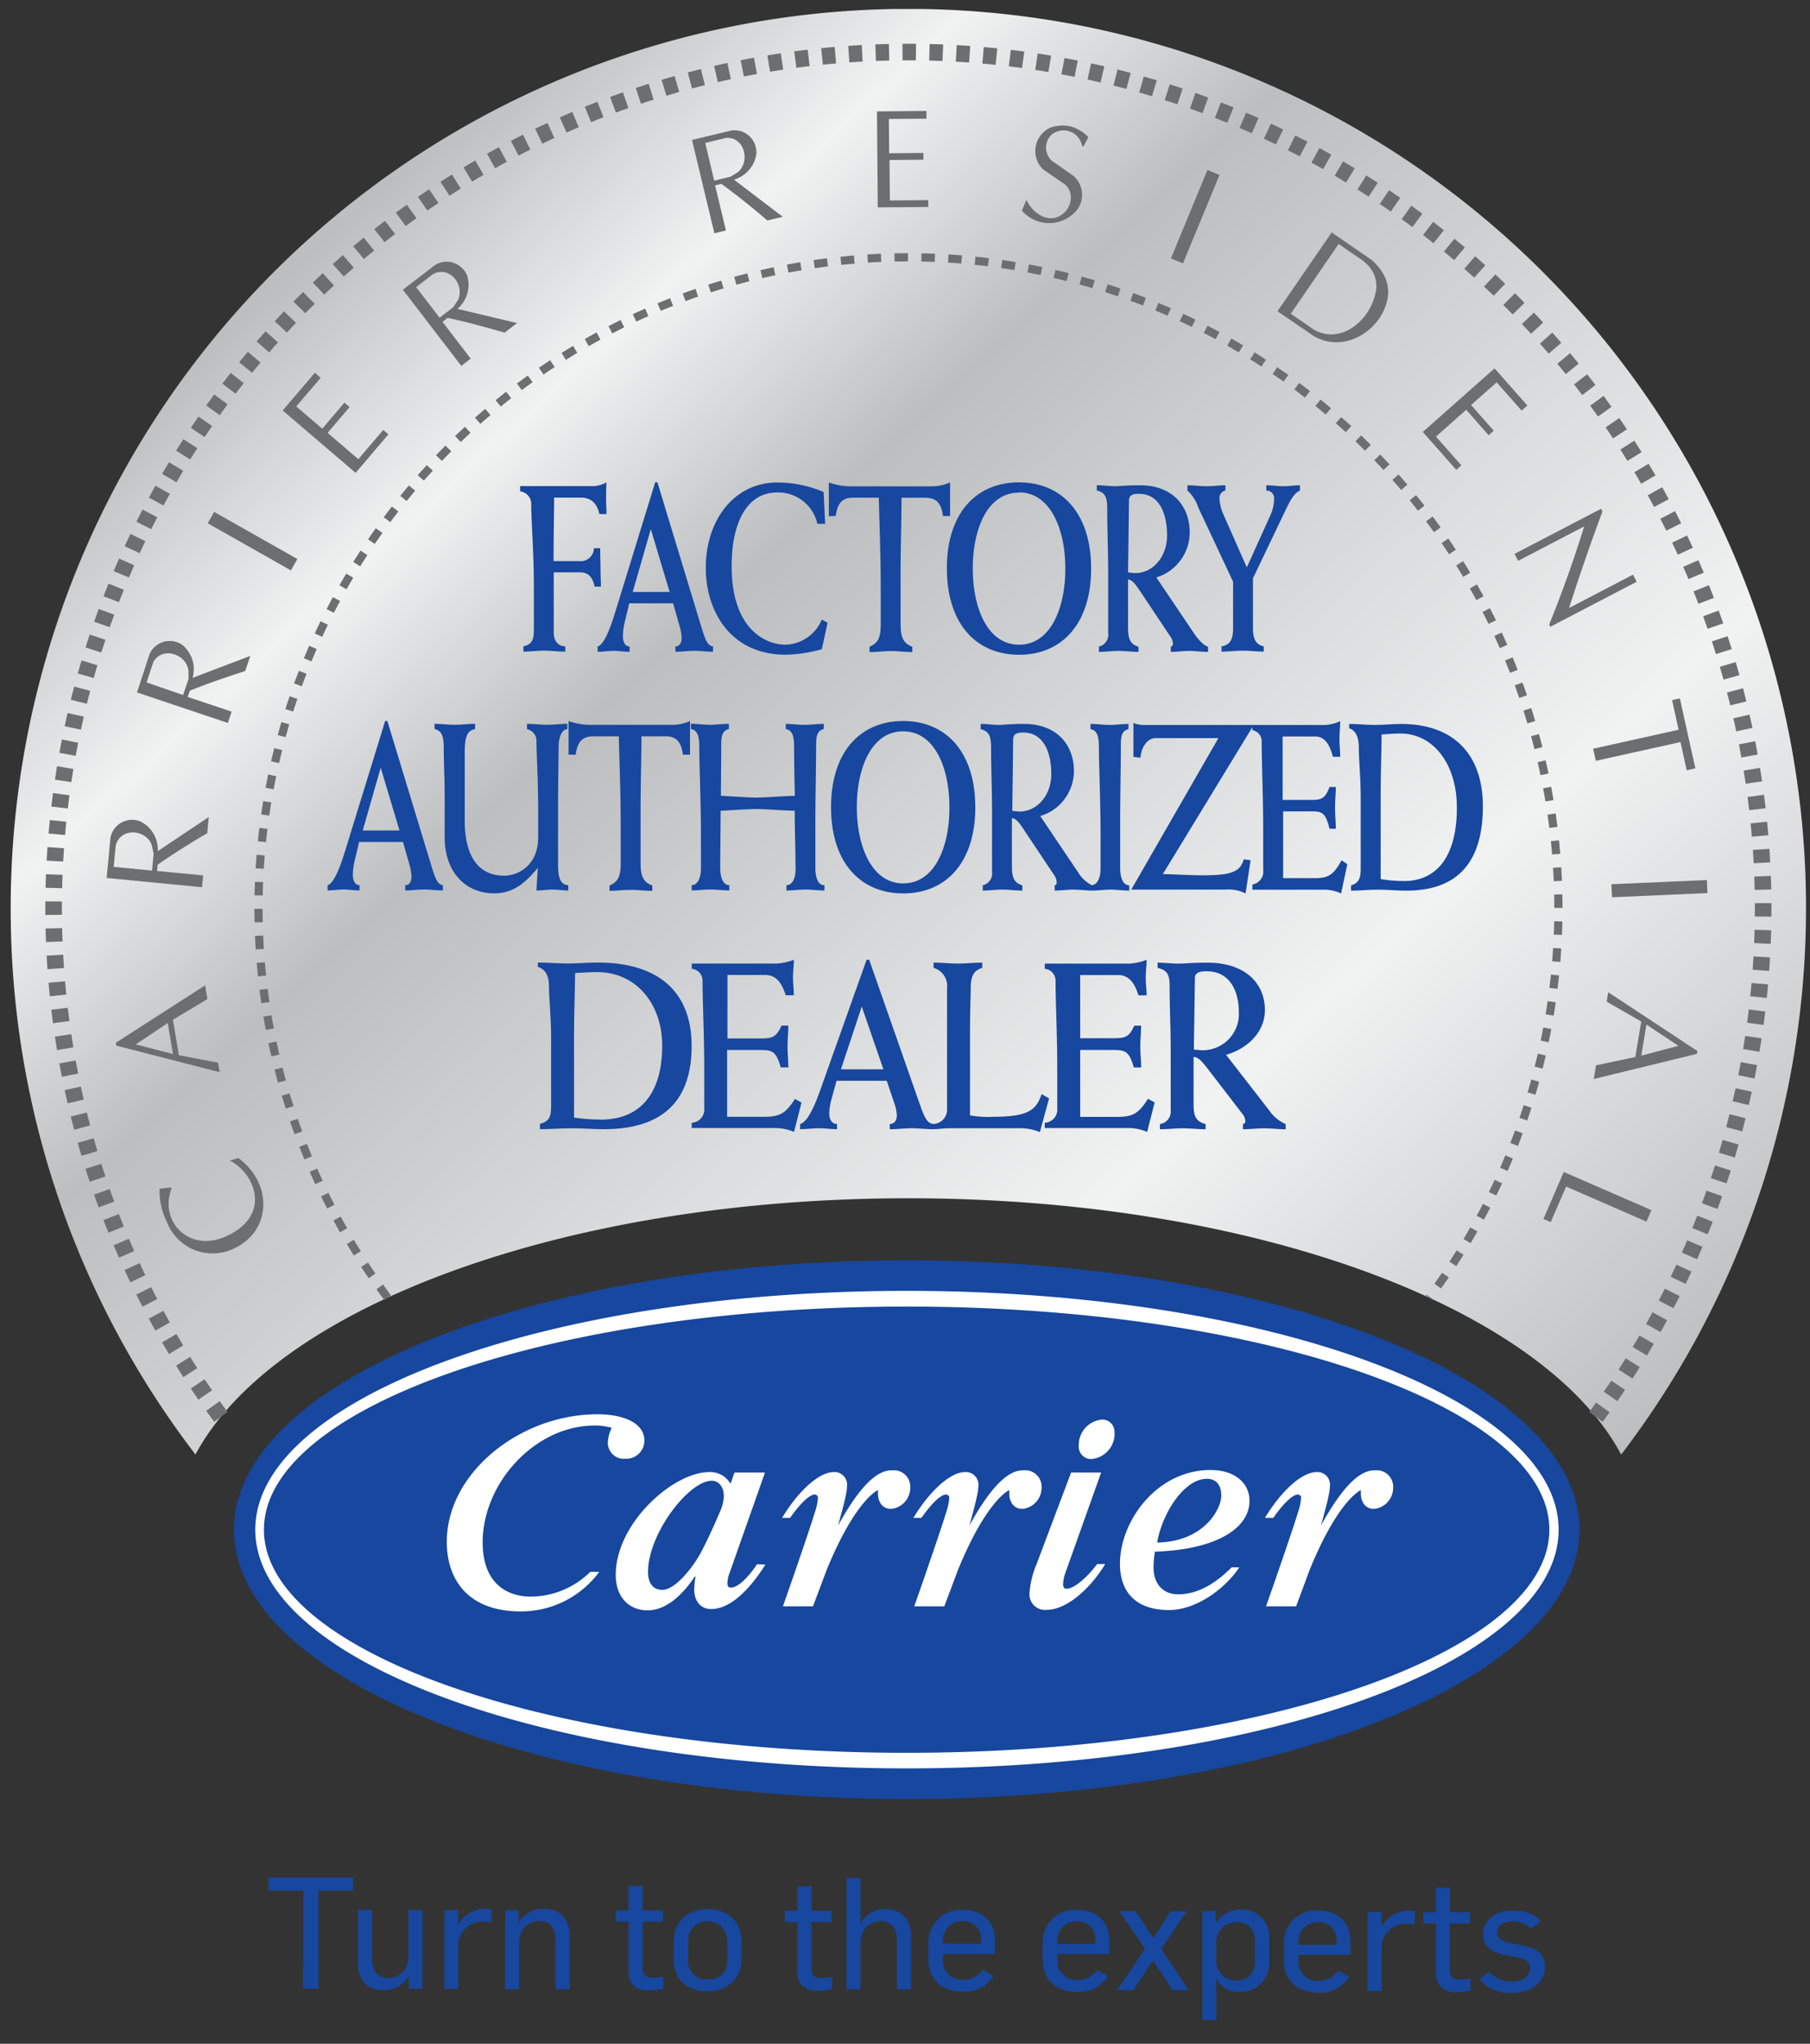 <svg width="171" height="193" fill="none" xmlns="http://www.w3.org/2000/svg"><rect width="100%" height="100%" fill="#333333" stroke="none"/><g clip-path="url(#clip0_2736_4259)"><path d="M1.01 85.754a84.991 84.991 0 019.363-38.785 84.88 84.88 0 0126.024-30.221A84.75 84.75 0 0173.335 1.765 84.71 84.71 0 01113.03 5.33a84.792 84.792 0 0133.685 21.325 84.94 84.94 0 0120.237 34.376 85.005 85.005 0 012.318 39.834 84.947 84.947 0 01-16.111 36.496c-7.388-13.892-34.737-24.202-67.353-24.202-32.616 0-59.911 10.316-67.34 24.196a84.592 84.592 0 01-17.455-51.6z" fill="url(#paint0_linear_2736_4259)"/><path d="M15.082 112.258a6.327 6.327 0 00.676 3.108 4.636 4.636 0 002.54 2.641 4.64 4.64 0 001.836.36 4.64 4.64 0 001.827-.396c3.715-1.62 3.857-6.193.557-8.608l-.794.244c2.305 1.144 4.029 5.113-.302 7.118-3.454 1.625-6.417-1.27-5.22-4.491l-.042-.1-1.078.124z" fill="#6D6E71"/><path fill-rule="evenodd" clip-rule="evenodd" d="M19.377 93.05l-8.437 5.428.042.267 9.764 2.504-.148-.89-3.697-.712-.563-3.352 3.253-1.945-.214-1.3zm-3.525 3.56l.492 2.93-3.514-.913 3.022-2.017zm3.868-19.451l-4.816 3.22a2.969 2.969 0 00-1.612-2.793 2.078 2.078 0 00-2.855 1.525l-.362 3.802 9.012.872.106-1.115-4.354-.421.059-.594a68.632 68.632 0 014.68-2.966l.143-1.488v-.042zm-5.379 2.687l.172.771-.148 1.596-3.626-.35.195-2.017c.468-1.744 2.85-1.542 3.407-.041v.041zm9.297-17.902l-5.445 2.07a2.97 2.97 0 00-.942-3.09 2.078 2.078 0 00-3.123.848l-1.185 3.618 8.585 2.883.356-1.068-4.148-1.388.196-.593c1.683-.676 3.478-1.293 5.238-1.857l.473-1.411-.005-.012zm-5.83 1.376v.789l-.51 1.524-3.448-1.186.628-1.91c.835-1.53 3.122-.795 3.324.789l.006-.006z" fill="#6D6E71"/><path d="M28.093 52.79l-7.862-4.448-.604 1.074 7.856 4.449.61-1.074zm8.602-11.774l-.492-.415-2.352 2.758-2.903-2.48 2.08-2.437-.492-.415-2.091 2.456-2.46-2.1 2.312-2.705-.552-.475-3.039 3.56 6.89 5.89 3.1-3.637z" fill="#6D6E71"/><path fill-rule="evenodd" clip-rule="evenodd" d="M48.846 30.505l-5.634-1.335a2.995 2.995 0 00.942-3.084 2.082 2.082 0 00-2.195-1.357 2.075 2.075 0 00-.868.307l-3.028 2.325 5.516 7.19.89-.683-2.667-3.476.486-.373c1.777.38 3.602.872 5.38 1.394l1.184-.908h-.005zm-5.598-2.135l-.445.658-1.273.973-2.216-2.889 1.605-1.234c1.564-.818 3.046 1.068 2.329 2.492zm30.708-7.896l-4.615-3.511a2.961 2.961 0 002.115-2.438 2.079 2.079 0 00-1.454-2.13 2.071 2.071 0 00-.916-.071l-3.709.89 2.115 8.815 1.09-.262-1.025-4.265.593-.142a66.891 66.891 0 014.343 3.464l1.451-.35h.012zm-4.254-4.205l-.67.415-1.558.374-.847-3.56 1.967-.474c1.736-.119 2.329 2.207 1.108 3.245z" fill="#6D6E71"/><path d="M87.703 19.543l-.006-.64-3.626.029-.035-3.82 3.205-.03-.006-.64-3.23.03-.029-3.234 3.555-.03-.006-.729-4.674.042.077 9.063 4.775-.041zm14.136.16a2.376 2.376 0 00-.439-3.108c-.669-.445-1.339-.955-2.02-1.406a1.685 1.685 0 01-.018-2.48 1.777 1.777 0 012.874 1.104h.136l.456-.866a4.003 4.003 0 00-1.511-.961 3.39 3.39 0 00-2.127.089 2.424 2.424 0 00-1.264 2.923c.117.37.321.705.595.98l2.073 1.43c.943.77.64 2.265-.29 2.87-1.285.92-2.79-.213-3.335-1.4l-.421 1.009a3.388 3.388 0 005.273-.16m9.942 5.143l3.448-8.346-1.138-.475-3.448 8.352 1.138.469z" fill="#6D6E71"/><path fill-rule="evenodd" clip-rule="evenodd" d="M131.101 28.132c.243-1.441-.462-2.64-1.481-3.56l-3.81-2.621-5.119 7.444 3.36 2.296c2.861 1.78 6.517-.45 7.05-3.559zm-1.078-.89c-.284 2.681-3.122 5.392-5.836 3.927l-2.24-1.542 4.521-6.59 2.287 1.572c.059.041.107.106.154.142a2.863 2.863 0 011.114 2.503v-.012z" fill="#6D6E71"/><path d="M137.583 44.374l.48-.427-2.4-2.717 2.856-2.533 2.121 2.403.48-.428-2.139-2.426 2.417-2.135 2.358 2.663.545-.48-3.104-3.506-6.778 6.003 3.164 3.583zm8.892 14.811l8.152-4.247-.349-.67-6.038 3.15a201.284 201.284 0 013.152-9.117l-.13-.256-8.176 4.26.338.658 6.238-3.25a112.436 112.436 0 01-3.3 9.253l.113.22zM159.35 72.74l.818-.184-1.463-6.602-.735.16.616 2.8-8.075 1.791.255 1.145 7.998-1.774.586 2.664zm-7.056 11.994l9.017-.397-.053-1.228-9.018.391.054 1.234z" fill="#6D6E71"/><path fill-rule="evenodd" clip-rule="evenodd" d="M150.57 101.895l9.747-2.373.047-.267-8.425-5.552-.148.89 3.264 1.874-.557 3.352-3.708.783-.22 1.293zm4.491-2.207l.486-2.93 3.022 2.005-3.508.925z" fill="#6D6E71"/><path d="M145.817 115.111l.688.297 1.457-3.352 7.584 3.304.474-1.079-8.283-3.607-1.92 4.437z" fill="#6D6E71"/><path d="M20.865 133.803a80.934 80.934 0 01-7.14-84.459A80.815 80.815 0 0143.49 16.912a80.678 80.678 0 0184.659 0 80.813 80.813 0 0129.767 32.432 80.934 80.934 0 01-7.14 84.459" stroke="#6D6E71" stroke-width="1.566" stroke-miterlimit="3.86" stroke-dasharray="1.27 1.27"/><path d="M36.625 122.556a61.541 61.541 0 01-5.69-64.334A61.45 61.45 0 0153.573 33.46a61.35 61.35 0 0164.508 0 61.446 61.446 0 0122.638 24.76 61.538 61.538 0 01-5.69 64.335" stroke="#6D6E71" stroke-width=".773" stroke-miterlimit="3.86" stroke-dasharray="1.27 1.27"/><path d="M56.484 90.897c-.953 0-1.907.09-2.837.09-.93 0-1.884-.09-2.838-.09v.41c.752.225 1.054.878 1.054 1.82 0 1.11.202 2.866.202 4.847v6.561c0 .973-.225 1.376-1.055 1.601v.499c1.013 0 2.003-.089 3.016-.089s2.008.089 3.021.089c5.694 0 8.33-2.794 8.295-7.955-.035-5.16-3.306-7.783-8.858-7.783zm.267 14.83c-.843 0-1.684-.061-2.518-.184v-7.972c0-1.892.083-3.696.1-5.683.813-.041 1.44-.089 2.086-.089 3.59 0 6.144 2.889 6.144 6.97 0 4.324-1.943 6.964-5.812 6.964v-.006z" fill="#17479E"/><path d="M75.106 103.776c-.913 1.417-1.458 1.69-2.963 1.69h-3.448v-6.311h3.063c1.185 0 1.559.089 2.003 1.643h.717c0-.653-.077-1.305-.077-1.981 0-.677.077-1.311.077-1.964h-.646c-.486 1.104-.871 1.216-2.044 1.216h-3.063v-5.997h3.555c1.12 0 1.605.837 1.949 1.916h.77c0-.593-.083-1.103-.083-1.667 0-.563.083-1.103.083-1.69a5.215 5.215 0 01-1.605.362h-8.04v.492a1.12 1.12 0 011.019 1.085c0 2.005.16 5.226.16 8.305v3.779a1.251 1.251 0 01-1.185 1.376v.498h7.761a4.677 4.677 0 011.908.362l.705-2.77-.616-.344zm23.302-.451c-.504 1.441-1.132 2.141-4.621 2.141a9.399 9.399 0 01-2.145-.136v-7.795c0-2.028.065-3.47.065-4.152 0-1.186.26-1.732 1.09-1.981v-.499c-.77 0-1.54.09-2.31.09s-1.517-.09-2.287-.09v.499a1.777 1.777 0 011.273 1.916v11.407a1.353 1.353 0 01-.355.985 1.331 1.331 0 01-.954.432c-.717-.1-.906-.848-1.611-2.841l-4.438-12.67h-.243l-4.313 12.13c-.385 1.08-1.156 3.198-1.967 3.381v.493c.592 0 1.185-.089 1.742-.089.557 0 1.185.089 1.742.089v-.493c-.486 0-.73-.427-.73-.972a5.16 5.16 0 01.143-1.127l.545-1.982h4.74l.71 2.1c.136.368.218.754.244 1.145 0 .522-.243.836-.67.836v.499c.688 0 1.357-.095 2.05-.095.694 0 1.327.089 2.003.089h.041c.492 0 1.007-.089 1.5-.089h6.647a4.884 4.884 0 011.943.362l.871-3.18-.705-.403zm-18.96-2.343l1.968-5.932 2.044 5.932h-4.011z" fill="#17479E"/><path d="M105.5 105.472h-3.448v-6.318h3.063c1.185 0 1.558.095 2.002 1.649h.694c0-.652-.083-1.305-.083-1.98 0-.677.077-1.312.077-1.964h-.646c-.486 1.103-.871 1.186-2.044 1.186h-3.063v-5.967h3.555c1.119 0 1.605.836 1.949 1.916h.77c0-.564-.083-1.104-.083-1.667 0-.564.083-1.103.083-1.69a5.219 5.219 0 01-1.606.361h-8.016v.492a1.12 1.12 0 011.02 1.086c0 2.005.16 5.226.16 8.305v3.772a1.251 1.251 0 01-1.186 1.376v.499h7.774a4.638 4.638 0 011.907.362l.705-2.777-.628-.355c-.912 1.441-1.457 1.714-2.956 1.714zm14.427-.587l-4.094-5.274c1.778-.498 3.668-1.963 3.668-4.24 0-2.433-1.778-4.462-5.433-4.462-1.523 0-2.127.09-2.738.09-.61 0-1.315-.09-1.967-.09v.493c1.037.225 1.138.789 1.138 1.85 0 1.916.101 3.856.101 5.796v5.789a1.187 1.187 0 01-1.02 1.311v.493c.735 0 1.422-.089 2.151-.089.729 0 1.44.089 2.169.089v-.493c-1.031-.249-1.138-.925-1.138-1.874v-4.461c.486 0 .913.593 1.221.967l3.365 4.378c.181.196.288.45.302.717 0 .161-.083.25-.225.273v.493c.669 0 1.339-.089 2.008-.089.67 0 1.357.089 2.027.095v-.499a3.556 3.556 0 01-1.535-1.263zm-6.345-5.707c-.243 0-.492-.041-.794-.065l.101-6.762c0-.564.592-.629 1.096-.629 2.21 0 3.057 1.845 3.057 3.92a3.414 3.414 0 01-3.46 3.536zM40.447 80.754l-3.852-12.67h-.207l-3.738 12.13c-.332 1.08-1.002 3.197-1.7 3.381v.493c.509 0 1-.09 1.51-.09s1.001.09 1.51.09v-.493c-.426 0-.633-.433-.633-.973.005-.378.045-.755.118-1.127l.474-1.98h4.148l.592 2.093c.115.374.185.76.208 1.15 0 .523-.208.837-.593.837v.493c.593 0 1.185-.09 1.778-.09.592 0 1.184.09 1.777.09v-.493c-.616-.089-.776-.836-1.392-2.841zm-6.18-2.326l1.7-5.931 1.778 5.931h-3.478zm17.928 5.577c.492 0 1.002.089 1.493.089v-.499c-.77-.065-.966-.717-.966-1.98v-4.918c0-2.966.054-5.339.054-6.175 0-.766.243-1.644.823-1.667v-.499c-.634 0-1.285.09-1.913.09-.628 0-1.268-.09-1.896-.09v.499a1.131 1.131 0 01.894 1.127c0 1.127.16 3.784.16 6.448v2.657c0 2.545-1.777 3.607-3.229 3.607-2.618 0-3.709-2.142-3.709-5.161v-6.43c0-1.441.19-2.118.978-2.248v-.499c-.628 0-1.28.09-1.908.09-.628 0-1.285-.09-1.92-.09v.493c.741.136.866.86.866 1.738 0 1.4.089 2.966.089 4.71v3.767c0 3.38 2.055 5.297 4.65 5.297 1.778 0 2.886-.878 4.148-2.409-.036.677-.09 1.37-.125 2.142.528 0 1.02-.09 1.511-.09zM62.818 69.53c1.002 0 1.529.41 1.7 1.739h.67v-3.18a4.143 4.143 0 01-1.67.362h-7.762a6.41 6.41 0 01-2.038-.356v3.174h.67c.177-1.329.704-1.732 1.706-1.732h2.37c.035 1.94.177 5.137.177 8.387v3.56c0 1.31-.249 1.78-1.054 2.141v.498c.687 0 1.35-.089 2.02-.089.67 0 1.333.09 2.02.09v-.499c-.776-.314-1.108-.742-1.108-2.141v-4.829c0-2.705.083-5.184.083-7.118l2.216-.006zM74.3 83.601v.493c.592 0 1.185-.09 1.813-.09.628 0 1.185.09 1.777.09V83.6c-.67 0-.859-.878-.859-1.625v-4.372c0-2.373.071-5.048.071-7.237 0-.789.071-1.376.723-1.513v-.492c-.592 0-1.185.09-1.813.09-.628 0-1.185-.09-1.777-.09v.493c.717.112.788.86.788 1.78 0 1.53.035 3.042.07 4.525-.805 0-2.825.16-3.596.16-.948 0-2.962-.16-3.388-.16 0-1.602.03-3.197.03-4.799 0-.789.07-1.376.722-1.512v-.493c-.593 0-1.215.09-1.813.09-.599 0-1.185-.096-1.778-.096v.499c.723.112.794.86.794 1.78 0 1.423.155 5.391.16 8.096v3.245c0 .967-.314 1.602-.877 1.62v.498c.593 0 1.186-.09 1.778-.09.592 0 1.185.09 1.777.09v-.499c-.663 0-.859-.878-.859-1.62 0-1.779.036-3.558.036-5.409.438 0 2.44-.16 3.389-.16.77 0 2.79.16 3.614.16 0 1.85.071 3.63.077 5.41.024.979-.296 1.607-.86 1.631zM85.326 68.09c-4.058 0-6.813 2.93-6.813 8.138s2.76 8.139 6.82 8.139c4.058 0 6.813-2.93 6.807-8.139-.006-5.208-2.755-8.133-6.814-8.138zm0 15.333c-2.962 0-4.372-3.476-4.378-7.195-.006-3.72 1.392-7.166 4.378-7.166s4.373 3.47 4.373 7.19c0 3.719-1.38 7.171-4.367 7.171h-.006zm17.798.677h.048c.592 0 1.143-.09 1.736-.09.592 0 1.185.09 1.777.09v-.5c-.663 0-.859-.878-.859-1.62v-4.37c0-2.373.065-5.054.065-7.237 0-.789.071-1.376.723-1.513v-.492c-.592 0-1.185.089-1.777.089-.593 0-1.215-.095-1.813-.095v.498c.722.113.794.86.794 1.78 0 1.424.16 5.392.16 8.097v3.245c0 .937-.303 1.554-.83 1.613a3.287 3.287 0 01-1.315-1.251l-3.555-5.28a4.456 4.456 0 003.182-4.235c0-2.432-1.547-4.467-4.74-4.467-1.316 0-1.843.095-2.37.095-.527 0-1.144-.095-1.7-.095v.498c.894.226.977.79.983 1.845 0 1.916.089 3.856.089 5.796v5.795a1.152 1.152 0 01-.877 1.305v.498c.634 0 1.226-.089 1.86-.089.634 0 1.245.09 1.879.09v-.5c-.895-.25-.984-.925-.984-1.868v-4.467c.42 0 .788.593 1.055.973l2.915 4.371c.16.208.251.461.26.724 0 .154-.065.25-.19.267v.498c.593 0 1.186-.089 1.737-.089.551 0 1.131.077 1.688.09h.059zm-6.807-7.463c-.207 0-.42-.047-.681-.065l.082-6.769c0-.557.492-.628.948-.628 1.914 0 2.655 1.85 2.655 3.92s-1.387 3.542-3.004 3.542zm27.869 6.293h-2.962v-6.31h2.648c1.019 0 1.351.088 1.736 1.642h.593c0-.652-.071-1.305-.071-1.98 0-.677.071-1.306.071-1.964h-.593c-.421 1.109-.752 1.222-1.777 1.222h-2.655v-5.992h3.069c.966 0 1.387.831 1.683 1.916h.687c0-.593-.071-1.103-.071-1.666 0-.564.071-1.11.071-1.69a4.144 4.144 0 01-1.386.355h-17.217a2.883 2.883 0 01-.931-.184v3.203l.664.072c.071-.973.634-1.851 1.44-1.851h5.924l-8.235 14.307h8.887a3.553 3.553 0 011.914.362l.474-3.132-.646-.089c-.332 1.145-1.072 1.507-3.845 1.507-1.268 0-2.53-.09-3.798-.113l8.461-13.88v.29a1.06 1.06 0 01.877 1.08c0 2.005.142 5.232.142 8.305v3.808a1.223 1.223 0 01-1.019 1.376v.492h6.724a3.657 3.657 0 011.653.362l.593-2.77-.545-.362c-.788 1.412-1.262 1.685-2.56 1.685zm8.194-14.562c-.823 0-1.647.09-2.458.09-.812 0-1.636-.09-2.459-.09v.404c.652.231.912.883.912 1.827 0 1.109.178 2.865.178 4.846v6.56c0 .974-.19 1.377-.912 1.602v.499c.877 0 1.742-.095 2.618-.09.877.006 1.736.09 2.619.09 4.93 0 7.216-2.794 7.216-7.961-.005-5.072-2.92-7.777-7.714-7.777zm.232 14.83c-.729 0-1.457-.061-2.175-.184v-7.972c0-1.893.071-3.696.089-5.683.699-.042 1.244-.09 1.777-.09 3.111 0 5.333 2.89 5.333 6.97.017 4.325-1.671 6.965-5.024 6.965v-.006zM50.186 47.642c0 1.377.25 4.71.25 7.415v4.514c0 .95-.28 1.305-.984 1.465v.499c.67 0 1.303-.09 1.967-.09.663 0 1.315.09 1.985.09v-.498c-.67 0-1.09-.517-1.09-1.288v-5.7h2.458c.687 0 1.185.296 1.404 1.352h.593c0-.593-.036-1.15-.036-1.714 0-.564-.03-1.234-.03-1.916h-.592a1.247 1.247 0 01-1.404 1.216h-2.406c0-2.141.036-4.152.054-5.997h2.494c.948 0 1.547.492 1.778 1.554h.67c0-.45-.036-.902-.036-1.352 0-.451 0-.991.035-1.644a2.68 2.68 0 01-1.185.356h-6.973v.499a1.184 1.184 0 011.048 1.24zm6.274 13.412v.498c.51 0 1.002-.088 1.512-.088s1.001.088 1.51.088v-.498c-.42 0-.633-.427-.633-.967.004-.379.046-.756.124-1.127l.474-1.987h4.147l.593 2.094c.119.373.19.76.213 1.15 0 .517-.213.831-.592.831v.498c.592 0 1.185-.088 1.777-.088.593 0 1.185.089 1.778.089v-.499c-.634-.089-.788-.83-1.405-2.835l-3.85-12.67H61.9l-3.733 12.13c-.337 1.085-1.001 3.203-1.706 3.381zm5.025-11.087l1.778 5.932h-3.484l1.706-5.931zm12.732 11.858a13.522 13.522 0 003.424-.516l.546-2.503-.546-.297a3.837 3.837 0 01-3.477 2.373c-1.458 0-5.042-1.08-5.042-7.438 0-3.785 1.262-6.94 4.319-6.94a3.79 3.79 0 013.78 2.965h.734l-.142-3.001a11.039 11.039 0 00-4.408-.902c-3.934 0-6.724 3.423-6.724 8.067 0 4.04 2.304 8.192 7.536 8.192zm4.74-13.097c.172-1.329.7-1.738 1.7-1.732h2.37c.036 1.933.178 5.137.178 8.381v3.56c0 1.305-.242 1.779-1.054 2.14v.5c.687 0 1.357-.096 2.02-.096.664 0 1.34.095 2.02.095v-.498c-.77-.315-1.107-.748-1.107-2.142V54.12c0-2.705.088-5.19.088-7.118h2.21c1.002 0 1.529.403 1.707 1.732h.67v-3.18a4.185 4.185 0 01-1.654.374h-7.761a6.363 6.363 0 01-2.038-.362v3.18l.651-.018zM96.27 61.831c4.058 0 6.813-2.93 6.813-8.138 0-5.209-2.761-8.139-6.82-8.139-4.058 0-6.813 2.93-6.807 8.133.006 5.202 2.755 8.138 6.813 8.144zm0-15.334c2.962 0 4.378 3.476 4.378 7.196 0 3.719-1.386 7.19-4.373 7.19-2.986 0-4.372-3.471-4.372-7.196 0-3.725 1.38-7.166 4.36-7.166l.006-.024zm8.336 1.673c0 1.916.088 3.856.088 5.79v5.795a1.149 1.149 0 01-.876 1.305v.498c.634 0 1.232-.089 1.86-.089.628 0 1.25.09 1.878.09v-.493c-.895-.25-.983-.925-.983-1.875v-4.46c.42 0 .794.593 1.054.967l2.915 4.371c.164.207.257.46.267.724 0 .16-.071.25-.196.273v.492c.593 0 1.185-.089 1.742-.089.557 0 1.185.09 1.778.09v-.493c-.474-.113-1.073-.86-1.333-1.264l-3.555-5.273a4.451 4.451 0 003.152-4.241c0-2.432-1.547-4.461-4.705-4.461-1.321 0-1.848.089-2.37.089-.521 0-1.137-.095-1.7-.095v.498c.895.202.984.795.984 1.851zm2.055-.902c0-.593.492-.634.948-.634 1.914 0 2.649 1.85 2.649 3.927 0 2.076-1.381 3.559-2.998 3.559-.213 0-.421-.042-.687-.066l.088-6.786zm6.547.653l3.288 7.011v4.33c0 1.104-.243 1.62-1.09 1.78v.493c.669 0 1.333-.09 2.002-.09.67 0 1.321.09 1.985.09v-.493c-.77-.184-1.019-.7-1.019-1.78v-4.644l3.069-6.424c.474-.967.794-1.602 1.369-1.869v-.498c-.522 0-1.049.09-1.576.09-.528 0-1.073-.09-1.6-.09v.498a.713.713 0 01.735.718 3.88 3.88 0 01-.385 1.69l-2.193 4.847-2.233-5.048a4.326 4.326 0 01-.35-1.424.729.729 0 01.563-.788v-.493c-.592 0-1.185.09-1.777.09-.593 0-1.215-.09-1.813-.09v.492a3.8 3.8 0 011.025 1.602zM28.65 178.54h-3.283v-1.233h7.98v1.233H30.09v9.26h-1.457l.017-9.26zm5.16 6.84v-5.007h1.339v4.574c0 1.251.592 1.839 1.535 1.845 1.078 0 1.901-.766 1.901-2.118v-4.295h1.322v7.433h-1.28v-1.187h-.03a2.636 2.636 0 01-2.322 1.317c-1.618.03-2.471-1.032-2.465-2.562zm8.182-4.989h1.292v1.376a2.961 2.961 0 012.595-1.524c.186-.002.373.012.557.041v1.24a3.252 3.252 0 00-.676-.047 2.25 2.25 0 00-1.769.625 2.273 2.273 0 00-.69 1.747v3.975h-1.327l.018-7.433zm5.747 0h1.262v1.186a2.646 2.646 0 012.37-1.322c1.6 0 2.453 1.05 2.447 2.58v5.018h-1.333v-4.591c0-1.252-.593-1.839-1.529-1.845-1.072 0-1.914.766-1.914 2.118v4.312h-1.32l.017-7.456zm11.642 5.831v-4.745h-1.185v-1.074h1.185v-2.296h1.322v2.296h1.925v1.074H60.72v4.401c0 .676.356.884.925.884a4.77 4.77 0 001.03-.119v1.151c-.441.112-.895.17-1.35.172-1.067.024-1.944-.451-1.944-1.732v-.012zm4.278-1.079v-1.839c0-1.988 1.517-3.032 3.182-3.026 1.818 0 3.217 1.121 3.21 3.008v1.72c0 1.975-1.498 3.043-3.175 3.043-1.807.006-3.217-.996-3.217-2.895v-.011zm5.042-.048v-1.928a1.86 1.86 0 00-.593-1.239 1.851 1.851 0 00-3.11 1.287v1.916a1.714 1.714 0 001.878 1.779 1.654 1.654 0 001.731-1.082 1.66 1.66 0 00.094-.721v-.012zm6.63 1.157v-4.746h-1.185v-1.073h1.185v-2.296h1.327v2.296h1.908v1.073h-1.908v4.402c0 .676.35.884.924.884a4.898 4.898 0 001.031-.119v1.151c-.442.113-.895.17-1.35.172-1.008.023-1.938-.451-1.932-1.732v-.012zm4.645-8.898h1.32v4.235h.042a2.575 2.575 0 012.281-1.317c1.606 0 2.453 1.05 2.453 2.581v5.012h-1.339v-4.591c0-1.252-.592-1.839-1.522-1.845-1.079 0-1.914.765-1.92 2.118v4.312H79.97l.006-10.505zm7.731 7.682v-1.489a3.075 3.075 0 013.271-3.203c1.635 0 3.028.978 3.022 2.924v1.264h-4.912v.652c0 1.115.806 1.78 1.979 1.78a2.234 2.234 0 001.777-.95l1.013.594a3.156 3.156 0 01-2.879 1.477c-1.807.018-3.276-.979-3.27-3.02v-.029zm4.971-1.477v-.35a1.644 1.644 0 00-1.747-1.78 1.77 1.77 0 00-1.333.534 1.788 1.788 0 00-.504 1.347v.249h3.584zm5.83 1.5v-1.512a3.066 3.066 0 013.271-3.203c1.629 0 3.021.978 3.021 2.918v1.264h-4.905v.646c0 1.115.8 1.809 1.979 1.815a2.261 2.261 0 001.777-.955l1.013.593a3.166 3.166 0 01-2.885 1.483c-1.825.012-3.27-1.002-3.27-3.019v-.03zm4.971-1.477v-.355a1.642 1.642 0 00-.465-1.288 1.647 1.647 0 00-1.277-.492 1.775 1.775 0 00-1.842 1.88v.249l3.584.006zm4.693.463l-2.406-3.559h1.541l1.641 2.539 1.653-2.533h1.528l-2.429 3.559 2.607 3.891h-1.528l-1.849-2.811-1.866 2.811h-1.529l2.637-3.897zm5.415-3.559h1.274v1.086h.029c.243-.379.575-.691.968-.909a2.711 2.711 0 011.284-.337 2.588 2.588 0 012.773 2.746v2.118a2.738 2.738 0 01-2.915 2.918 2.265 2.265 0 01-2.056-1.222h-.042v3.886h-1.321l.006-10.286zm4.971 4.84v-2.177a1.626 1.626 0 00-1.778-1.619 1.87 1.87 0 00-1.361.588 1.874 1.874 0 00-.511 1.393v1.632a1.829 1.829 0 001.896 1.886 1.63 1.63 0 001.639-1.027c.086-.215.125-.445.115-.676zm2.737-.183v-1.531a3.074 3.074 0 01.918-2.336 3.064 3.064 0 012.352-.867c1.63 0 3.028.979 3.022 2.918v1.27h-4.912v.646a1.774 1.774 0 001.979 1.816 2.254 2.254 0 001.778-.956l1.013.594a3.174 3.174 0 01-2.885 1.483c-1.802-.018-3.277-1.003-3.277-3.049l.012.012zm4.971-1.478v-.355a1.663 1.663 0 00-.467-1.291 1.652 1.652 0 00-1.281-.489 1.767 1.767 0 00-1.337.532 1.779 1.779 0 00-.506 1.348v.25l3.591.005zm2.962-3.102h1.292v1.394a2.968 2.968 0 012.589-1.524 3.15 3.15 0 01.557.047v1.234a3.888 3.888 0 00-.681-.042 2.268 2.268 0 00-2.304 1.425 2.256 2.256 0 00-.155.948v3.974h-1.304l.006-7.456zm6.429 5.825v-4.745h-1.185v-1.062h1.185v-2.314h1.321v2.314h1.908v1.074h-1.914v4.401c0 .676.349.884.924.884.347 0 .693-.04 1.031-.119v1.151a5.493 5.493 0 01-1.351.172c-1.019-.012-1.913-.486-1.908-1.768l-.011.012zm4.1.522l.924-.718a2.779 2.779 0 002.174.932c.836 0 1.689-.38 1.695-1.187.006-.806-.474-.943-1.487-1.139l-.895-.178c-1.262-.237-2.068-.824-2.068-1.915 0-1.383 1.185-2.296 2.767-2.29 1.185 0 2.103.296 2.702 1.032l-.942.676a2.403 2.403 0 00-1.778-.676c-.835 0-1.41.409-1.41 1.068 0 .658.593.824 1.541 1.02l1.102.237c1.185.238 1.878.872 1.878 1.976 0 1.649-1.594 2.455-3.046 2.449a3.723 3.723 0 01-3.146-1.299l-.011.012zm-54.1-17.018c35.101 0 63.555-11.388 63.555-25.436s-28.454-25.436-63.554-25.436c-35.101 0-63.556 11.388-63.556 25.436s28.455 25.436 63.555 25.436z" fill="#17479E"/><path d="M85.658 121.903c-34.002 0-61.54 10.132-61.54 22.553 0 12.421 27.567 22.541 61.57 22.541 34.002 0 61.564-10.131 61.564-22.541 0-12.409-27.598-22.553-61.594-22.553zm0 43.623c-33.54 0-60.723-9.491-60.723-21.07s27.183-21.07 60.723-21.07 60.717 9.491 60.717 21.07-27.183 21.07-60.717 21.07zm-14.143-17.807c-.51.806-1.653 2.206-2.459 2.206-.213 0-.337-.124-.337-.379.01-.259.052-.516.124-.766l3.43-9.722h-2.879l-.379 1.062a2.211 2.211 0 00-2.032-1.103c-3.348 0-8.81 4.793-8.81 9.71 0 2.118 1.273 3.346 3.01 3.346 1.736 0 3.3-1.442 4.443-3.18h.083c-.069.392-.11.789-.124 1.187 0 1.061.55 1.868 1.611 1.868 2.37 0 4.444-3.138 5.12-4.2l-.8-.029zm-3.389-5.214s-.93 2.248-1.866 4.027c-.758 1.442-2.453 3.607-3.68 3.607-.888 0-1.356-.641-1.356-1.697 0-3.606 3.851-8.607 6.014-8.607.716 0 1.143.635 1.143 1.442a3.616 3.616 0 01-.255 1.228zm43.192 8.055c-1.612 0-2.335-1.186-2.335-2.497a8.833 8.833 0 01.131-1.531c6.179-.213 8.934-2.414 8.934-4.787 0-1.738-1.439-2.924-3.685-2.924-5.077 0-8.555 4.828-8.555 8.856 0 2.883 1.736 4.366 4.615 4.366 2.755 0 5.463-2.201 6.654-4.028h-.723c-1.061 1.062-2.838 2.545-5.036 2.545zm2.707-10.909c.972 0 1.357.724 1.357 1.572 0 1.311-1.653 4.366-6.055 4.449.421-2.616 2.477-6.021 4.698-6.021zm-37.219 12.042h-2.838s2.37-6.739 3.093-9.117c.112-.357.183-.725.213-1.098a.31.31 0 00-.296-.344c-.302 0-1.02.344-2.334 2.207h-.759c1.564-2.586 3.514-4.324 4.87-4.324a1.176 1.176 0 01.944.359 1.186 1.186 0 01.324.957c0 .552-.254 1.608-.847 3.732 2.542-4.621 4.147-5.262 5.166-5.214a1.532 1.532 0 011.546.969c.08.203.117.42.107.638a2.001 2.001 0 01-1.824 2.035c-.717 0-1.227-.552-1.227-1.483v-.297c-.717.38-2.583 2.035-4.829 7.504l-1.309 3.476zm-19.012-16.858a5.774 5.774 0 00-1.612-.214c-5.67 0-10.582 5.469-10.582 11.021 0 4.07 2.495 5.132 4.527 5.132a8.026 8.026 0 005.634-2.332h.848a9.152 9.152 0 01-7.412 3.731c-5.036 0-6.986-3.054-6.986-6.572 0-6.525 6.944-12.042 14.22-12.042 2.838 0 4.45 1.021 4.45 2.462a1.721 1.721 0 01-1.808 1.738 1.504 1.504 0 01-1.18-.411 1.516 1.516 0 01-.467-1.161c.033-.47.158-.93.367-1.352zm43.398 4.223h2.838l-3.383 9.491a3.6 3.6 0 00-.213 1.062c0 .296.124.421.338.421.764 0 2.073-1.228 2.879-2.331h.764c-1.273 2.123-3.519 4.324-5.551 4.324a1.458 1.458 0 01-1.5-.91 1.465 1.465 0 01-.106-.614 8.591 8.591 0 01.676-2.8l3.258-8.643zm4.112-3.689a2.414 2.414 0 01-2.204 2.42 1.181 1.181 0 01-1.135-.823 1.198 1.198 0 01-.05-.494 2.415 2.415 0 01.63-1.639 2.4 2.4 0 011.574-.775 1.154 1.154 0 01.875.375 1.15 1.15 0 01.292.906l.018.03zm-16.091 16.324h-2.838s2.37-6.739 3.092-9.117c.112-.357.184-.725.214-1.098a.31.31 0 00-.297-.344c-.302 0-1.019.344-2.334 2.207h-.758c1.564-2.586 3.513-4.324 4.87-4.324a1.176 1.176 0 01.943.359 1.185 1.185 0 01.325.957c0 .552-.255 1.608-.848 3.732 2.542-4.621 4.148-5.262 5.167-5.214a1.532 1.532 0 011.546.969c.08.203.117.42.107.638a2.001 2.001 0 01-1.825 2.035c-.717 0-1.226-.552-1.226-1.483v-.297c-.717.38-2.584 2.035-4.83 7.504l-1.308 3.476zm33.237 0h-2.838s2.37-6.739 3.093-9.117c.112-.357.184-.725.214-1.098a.317.317 0 00-.073-.237.32.32 0 00-.224-.107c-.296 0-1.019.344-2.328 2.207h-.788c1.564-2.586 3.513-4.324 4.87-4.324a1.176 1.176 0 01.944.359 1.187 1.187 0 01.324.957c0 .552-.255 1.608-.847 3.732 2.541-4.621 4.147-5.262 5.166-5.214a1.526 1.526 0 011.187.431 1.546 1.546 0 01.466 1.176 1.992 1.992 0 01-1.819 2.035c-.723 0-1.232-.552-1.232-1.483v-.297c-.717.38-2.583 2.035-4.823 7.504l-1.292 3.476z" fill="#fff"/></g><defs><linearGradient id="paint0_linear_2736_4259" x1="29.497" y1="23.826" x2="142.191" y2="146.973" gradientUnits="userSpaceOnUse"><stop stop-color="#BCBEC0"/><stop offset=".15" stop-color="#F1F2F2"/><stop offset=".3" stop-color="#BCBEC0"/><stop offset=".7" stop-color="#F1F2F2"/><stop offset="1" stop-color="#BCBEC0"/></linearGradient><clipPath id="clip0_2736_4259"><path fill="#fff" transform="translate(1.01 .846)" d="M0 0h169.614v189.968H0z"/></clipPath></defs></svg>